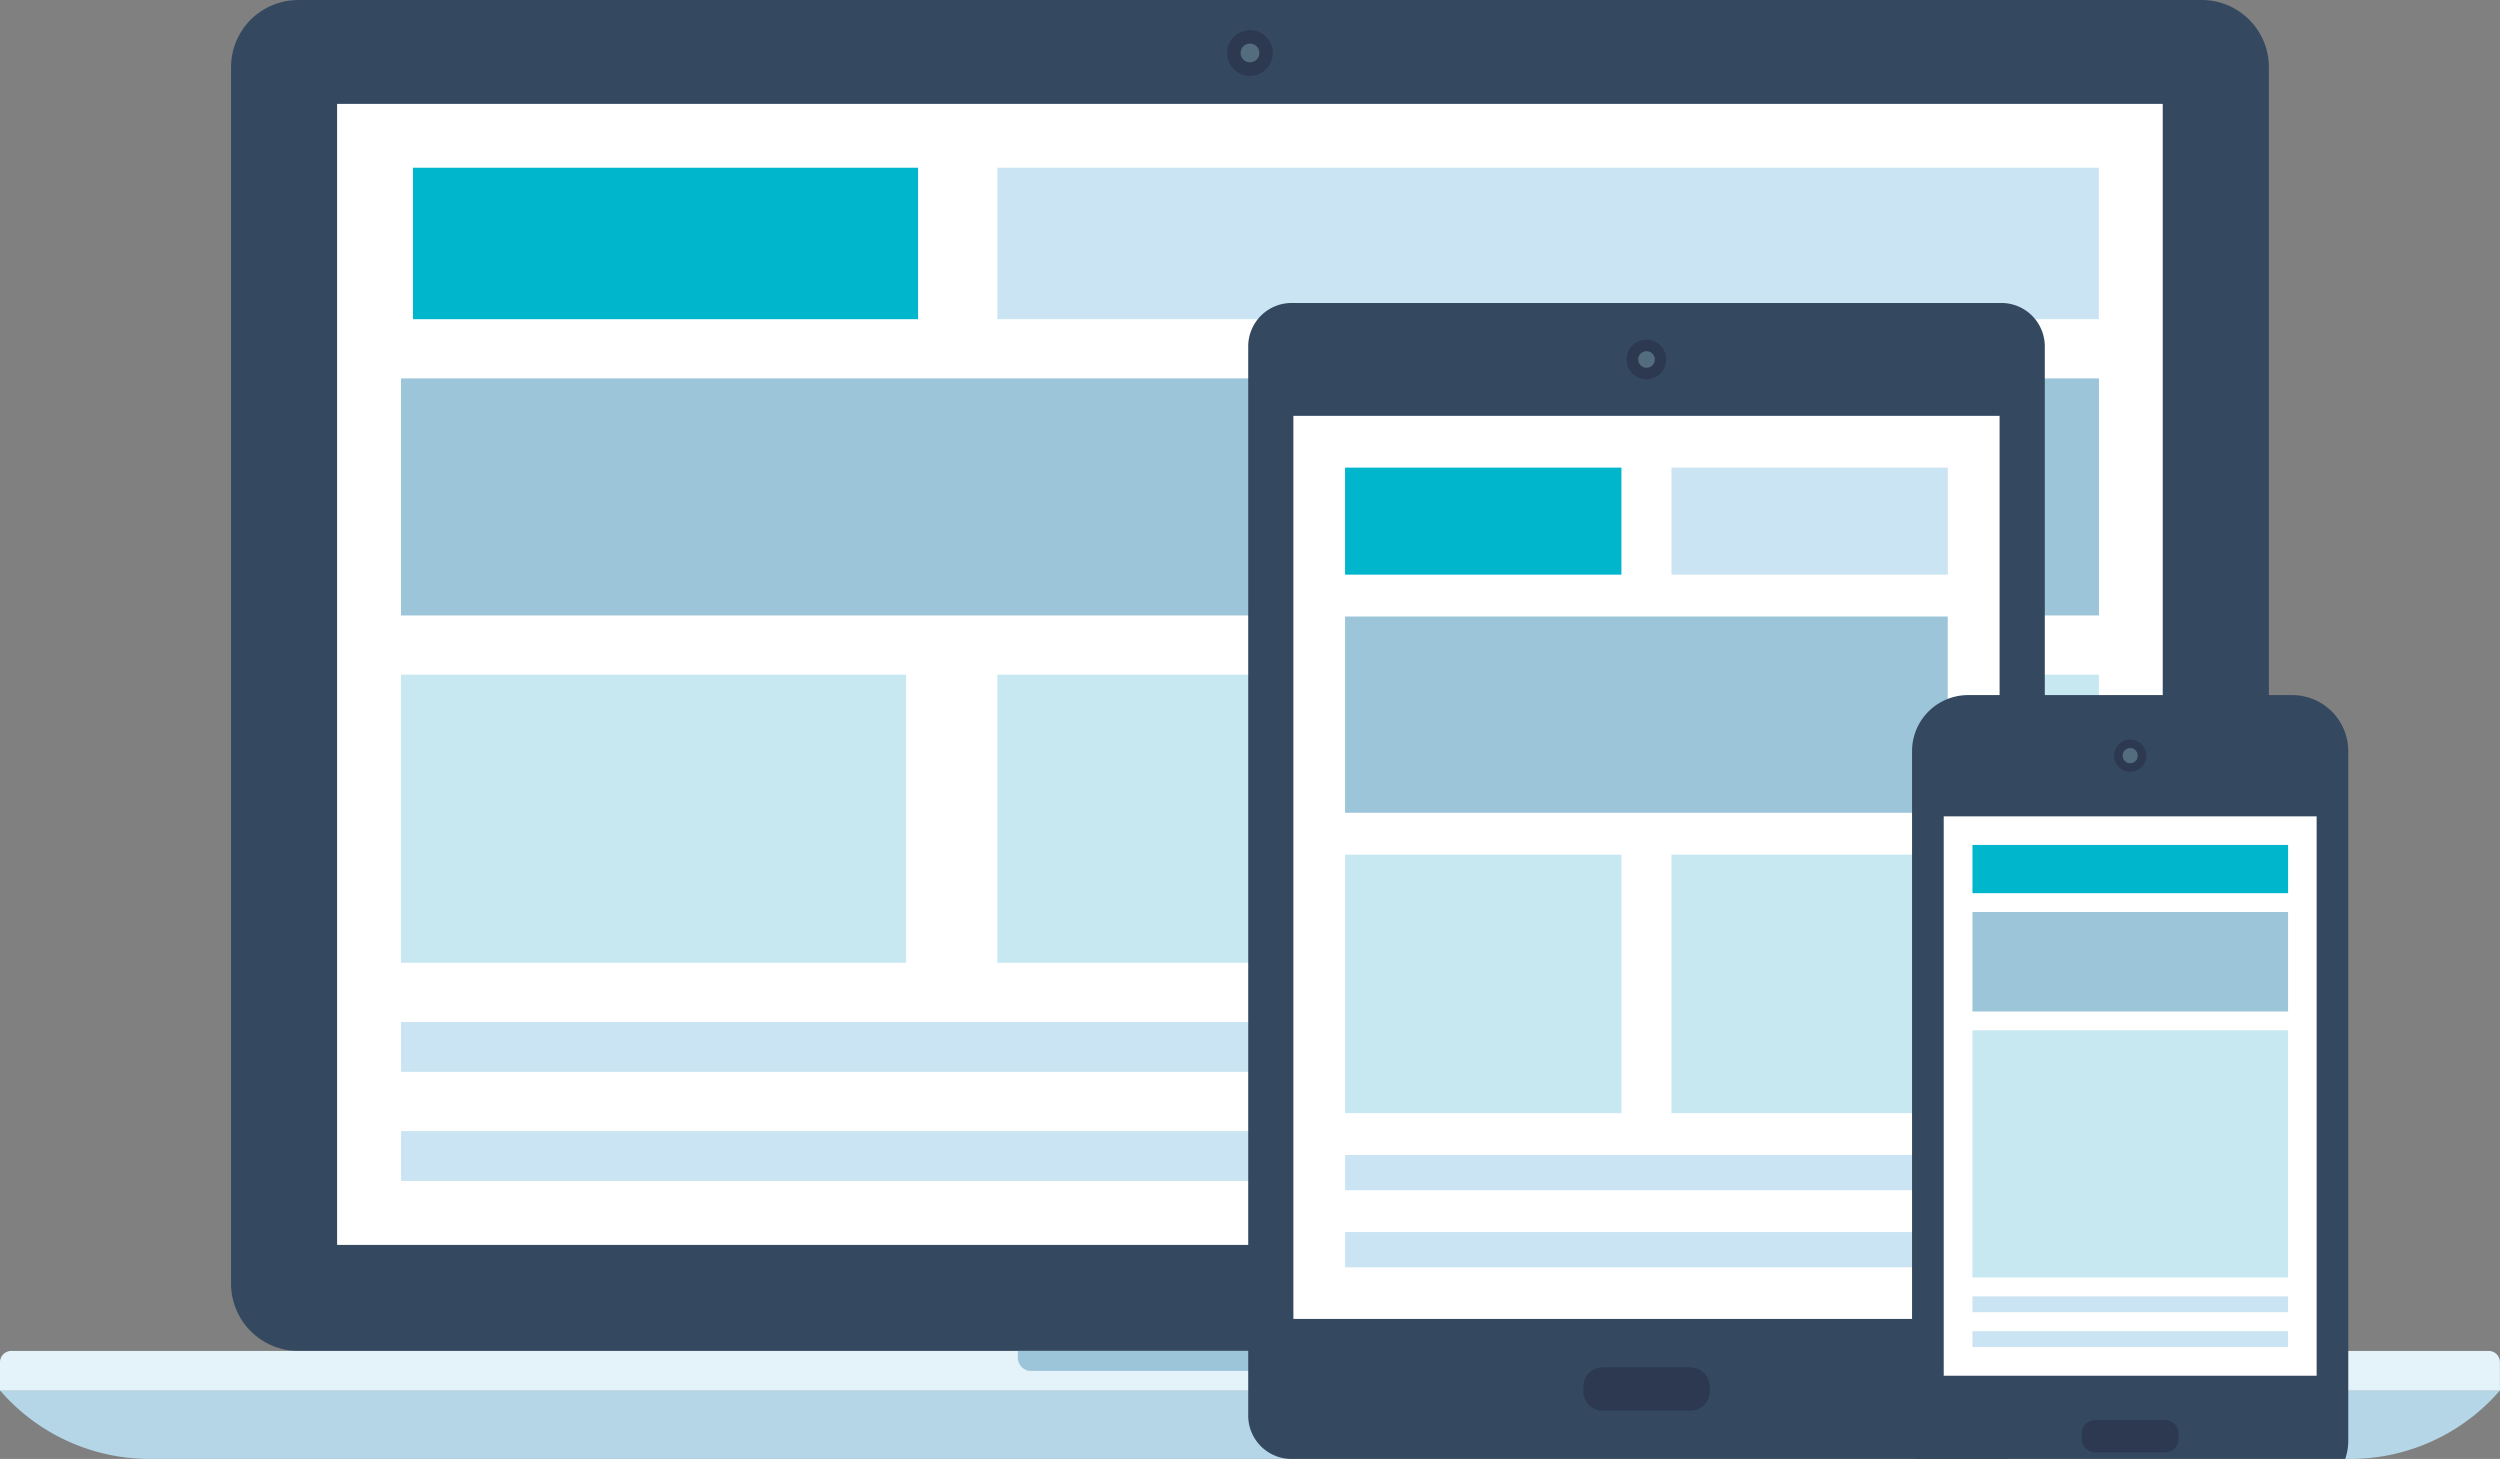 <svg id="Layer_1" data-name="Layer 1" xmlns="http://www.w3.org/2000/svg" xmlns:xlink="http://www.w3.org/1999/xlink" viewBox="0 0 474 276.618"><rect x="0" y="0" width="474" height="276.618" fill="#808080" stroke="none"/><defs><style>.cls-1{fill:none;}.cls-2{clip-path:url(#clip-path);}.cls-3{fill:#344960;}.cls-4{fill:#2c3950;}.cls-5{fill:#536d7e;}.cls-6{fill:#b4d6e7;}.cls-7{fill:#e3f3f9;}.cls-8{fill:#9cc5d9;}.cls-9{fill:#fff;}.cls-10{fill:#00b6cd;}.cls-11{fill:#cbe4f3;}.cls-12{fill:#c7e8f0;}</style><clipPath id="clip-path"><rect class="cls-1" width="474" height="276.618"/></clipPath></defs><title>websites-responsive</title><g class="cls-2"><g class="cls-2"><path class="cls-3" d="M430.179,243.349a12.778,12.778,0,0,1-12.786,12.787H56.591a12.762,12.762,0,0,1-12.786-12.787V12.772a12.849,12.849,0,0,1,3.725-9.044,12.931,12.931,0,0,1,9.061-3.729h360.802a12.74,12.74,0,0,1,12.786,12.773Z"/><path class="cls-4" d="M241.323,10.03a4.335,4.335,0,1,1-4.33-4.316,4.343,4.343,0,0,1,4.33,4.316"/><path class="cls-5" d="M238.769,10.044a1.774,1.774,0,1,1-3.548,0,1.774,1.774,0,0,1,3.548,0"/><path class="cls-6" d="M474,263.621a37.538,37.538,0,0,1-28.423,12.997H28.406A37.51,37.51,0,0,1,0,263.621Z"/><path class="cls-7" d="M473.986,263.654H0v-5.368a2.16,2.16,0,0,1,2.149-2.155H471.83a2.161,2.161,0,0,1,1.527.628,2.19,2.19,0,0,1,.629,1.527Z"/><path class="cls-8" d="M281.017,257.399a2.53,2.53,0,0,1-2.543,2.535h-82.961a2.52,2.52,0,0,1-2.529-2.535v-1.263H281.02l-.003,1.263"/><rect class="cls-9" x="63.912" y="19.697" width="346.14" height="216.337"/><rect class="cls-10" x="78.305" y="31.802" width="95.762" height="28.717"/><rect class="cls-11" x="189.105" y="31.802" width="208.83" height="28.717"/><rect class="cls-11" x="76.034" y="193.764" width="321.93" height="9.459"/><rect class="cls-11" x="76.034" y="214.456" width="321.93" height="9.449"/><rect class="cls-12" x="76.034" y="127.921" width="95.762" height="54.625"/><rect class="cls-12" x="189.105" y="127.921" width="95.764" height="54.625"/><rect class="cls-12" x="302.177" y="127.921" width="95.764" height="54.625"/><rect class="cls-8" x="76.034" y="71.743" width="321.93" height="44.946"/><path class="cls-3" d="M236.662,65.668a8.235,8.235,0,0,1,8.21-8.223h134.606a8.244,8.244,0,0,1,8.217,8.223v202.747a8.225,8.225,0,0,1-8.217,8.203H244.872a8.215,8.215,0,0,1-8.21-8.203Z"/><path class="cls-4" d="M303.853,267.466a3.669,3.669,0,0,1-3.66-3.661v-.896a3.666,3.666,0,0,1,3.66-3.66h16.664a3.659,3.659,0,0,1,3.647,3.66v.896a3.67,3.67,0,0,1-3.647,3.661Z"/><path class="cls-4" d="M312.165,71.912a3.763,3.763,0,0,1,0-7.526,3.763,3.763,0,1,1,0,7.526"/><path class="cls-5" d="M312.173,69.726a1.572,1.572,0,1,1,1.577-1.58,1.566,1.566,0,0,1-1.577,1.58"/><rect class="cls-9" x="245.225" y="78.845" width="133.896" height="171.223"/><rect class="cls-10" x="255.022" y="88.661" width="52.4" height="20.292"/><rect class="cls-11" x="316.912" y="88.661" width="52.397" height="20.292"/><rect class="cls-11" x="255.022" y="218.988" width="114.269" height="6.675"/><rect class="cls-11" x="255.022" y="233.596" width="114.269" height="6.687"/><rect class="cls-12" x="255.022" y="162.036" width="52.4" height="49.02"/><rect class="cls-12" x="316.912" y="162.036" width="52.397" height="49.02"/><rect class="cls-8" x="255.022" y="116.892" width="114.269" height="37.209"/><path class="cls-3" d="M373.115,283.796a10.628,10.628,0,0,1-10.592-10.607V142.392a10.637,10.637,0,0,1,10.592-10.603h61.524a10.637,10.637,0,0,1,10.592,10.603v130.799a10.632,10.632,0,0,1-10.592,10.606h-61.524Z"/><path class="cls-4" d="M413.043,272.846a2.524,2.524,0,0,1-2.524,2.529H397.233a2.55,2.55,0,0,1-2.533-2.529V271.78a2.562,2.562,0,0,1,2.533-2.537h13.286a2.534,2.534,0,0,1,2.524,2.537Z"/><path class="cls-4" d="M406.94,143.269a3.057,3.057,0,1,1-3.046-3.051,3.045,3.045,0,0,1,3.046,3.051"/><path class="cls-5" d="M405.313,143.269a1.416,1.416,0,0,1-1.422,1.437,1.436,1.436,0,1,1,0-2.872,1.415,1.415,0,0,1,1.422,1.435"/><rect class="cls-9" x="368.529" y="154.781" width="70.704" height="106.058"/><rect class="cls-10" x="373.977" y="160.202" width="59.841" height="9.146"/><rect class="cls-11" x="373.977" y="245.792" width="59.841" height="2.998"/><rect class="cls-11" x="373.977" y="252.391" width="59.841" height="2.997"/><rect class="cls-12" x="373.977" y="195.342" width="59.841" height="46.869"/><rect class="cls-8" x="373.977" y="172.916" width="59.841" height="18.859"/></g></g></svg>
